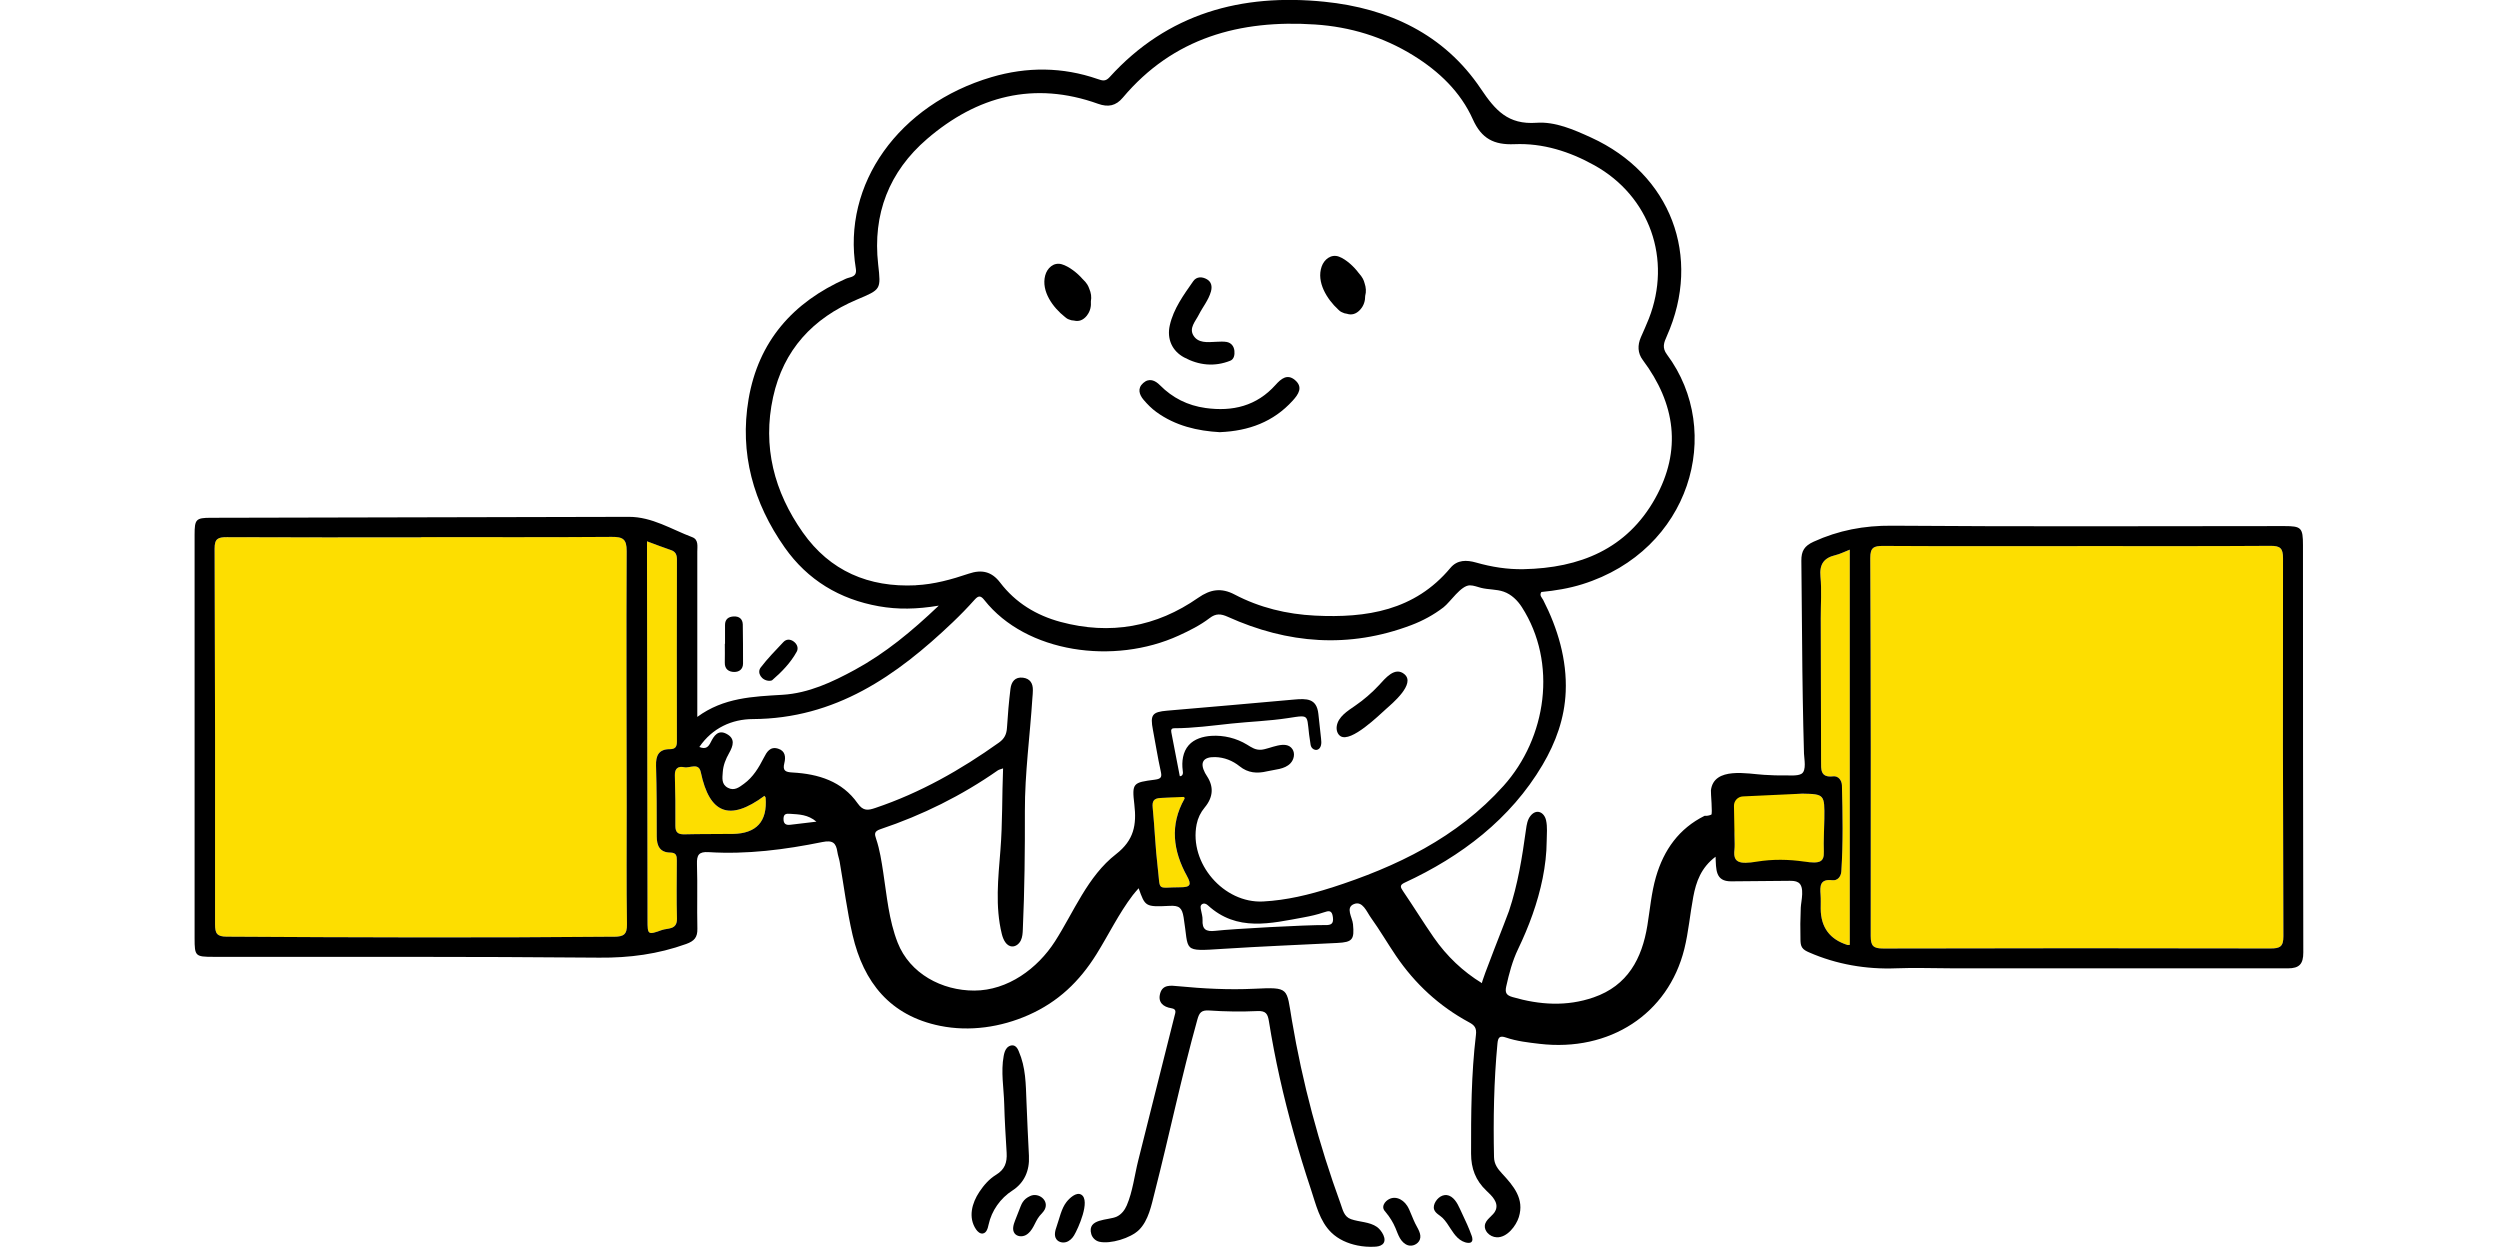 <svg width="395" height="197" viewBox="0 0 395 197" fill="none" xmlns="http://www.w3.org/2000/svg">
<g clip-path="url(#clip0_10398_12685)">
<path d="M114.554 101.717C114.554 100.725 114.554 99.733 114.554 98.742C114.554 97.83 115.096 97.439 115.931 97.398C116.802 97.359 117.34 97.806 117.36 98.678C117.404 100.725 117.392 102.776 117.4 104.823C117.4 105.755 116.77 106.178 116.003 106.17C115.156 106.162 114.489 105.731 114.517 104.691C114.546 103.7 114.521 102.708 114.521 101.717H114.554Z" fill="black"/>
<path d="M121.531 107.57C120.351 107.534 119.544 106.318 120.19 105.467C121.274 104.043 122.543 102.752 123.775 101.445C124.241 100.949 124.859 100.957 125.413 101.369C125.959 101.772 126.184 102.416 125.887 102.96C124.92 104.719 123.526 106.154 122.013 107.462C121.884 107.574 121.631 107.55 121.531 107.57Z" fill="black"/>
<path d="M328.226 86.28C338.387 86.28 348.549 86.316 358.71 86.244C360.272 86.232 360.717 86.612 360.713 88.203C360.677 108.106 360.693 128.008 360.773 147.915C360.781 149.57 360.239 149.862 358.73 149.858C338.343 149.814 317.952 149.81 297.565 149.866C295.98 149.87 295.57 149.458 295.57 147.883C295.602 127.98 295.586 108.078 295.502 88.171C295.494 86.5 296.064 86.248 297.545 86.256C307.771 86.316 318 86.288 328.23 86.288V86.28H328.226Z" fill="#FDDE00"/>
<path d="M66.557 84.86C76.59 84.86 86.623 84.9 96.66 84.824C98.414 84.812 99.029 85.168 99.016 87.079C98.944 100.533 99.008 113.991 99.02 127.444C99.029 133.638 98.964 139.831 99.061 146.02C99.085 147.635 98.563 147.987 97.029 148.003C76.63 148.195 56.231 148.119 35.833 147.999C34.263 147.991 33.982 147.471 33.982 146.048C34.006 126.265 33.99 106.482 33.91 86.7C33.901 85.1 34.459 84.868 35.861 84.876C46.094 84.928 56.328 84.904 66.561 84.904C66.561 84.892 66.561 84.88 66.561 84.868L66.557 84.86Z" fill="#FDDE00"/>
<path d="M102.224 85.528C103.654 86.056 104.818 86.512 106.006 86.911C106.777 87.171 106.954 87.687 106.95 88.435C106.93 98.014 106.926 107.594 106.946 117.173C106.946 118.017 106.681 118.365 105.814 118.369C104.075 118.377 103.601 119.376 103.65 120.992C103.762 124.714 103.762 128.44 103.762 132.166C103.762 133.642 104.264 134.689 105.882 134.705C106.865 134.713 106.938 135.225 106.934 135.961C106.922 139.019 106.873 142.082 106.954 145.14C107.002 146.947 105.492 146.616 104.581 146.947C102.341 147.759 102.317 147.687 102.313 145.368C102.285 126.477 102.256 107.582 102.232 88.691C102.232 87.715 102.232 86.743 102.232 85.528H102.224Z" fill="#FDDE00"/>
<path d="M292.266 149.286C292.057 149.306 291.989 149.33 291.929 149.314C289.108 148.435 287.688 146.521 287.669 143.573C287.665 142.841 287.701 142.106 287.649 141.374C287.549 140.007 287.524 138.835 289.516 139.075C290.307 139.171 290.877 138.527 290.929 137.68C291.218 133.154 291.142 128.628 291.025 124.098C291.005 123.33 290.487 122.567 289.636 122.663C287.585 122.903 287.733 121.543 287.729 120.276C287.705 112.747 287.689 105.223 287.677 97.694C287.673 95.495 287.838 93.284 287.633 91.105C287.452 89.15 288.167 88.143 290.01 87.707C290.708 87.543 291.363 87.199 292.266 86.847V149.29V149.286Z" fill="#FDDE00"/>
<path d="M120.788 125.741C120.909 125.925 120.965 125.973 120.969 126.025C121.269 129.789 119.536 131.701 115.77 131.762C113.233 131.798 110.691 131.762 108.154 131.83C107.142 131.854 106.701 131.543 106.709 130.483C106.729 127.82 106.709 125.158 106.628 122.499C106.596 121.363 107.199 121.035 108.106 121.227C109.001 121.415 110.394 120.42 110.731 122.027C112.109 128.592 115.272 129.819 120.788 125.745V125.741Z" fill="#FDDE00"/>
<path d="M284.313 125.397C284.084 125.397 277.235 124.166 274.384 125.997C273.083 126.833 273.822 129.476 274.051 131.87C274.051 132.898 274.115 133.614 274.039 134.313C273.87 135.853 274.412 136.392 276.046 136.324C279.519 136.176 283 136.2 286.477 136.276C287.826 136.304 288.219 135.841 288.171 134.557C288.107 132.83 288.231 131.095 288.251 129.364C288.295 125.401 288.287 125.465 284.313 125.397Z" fill="#FDDE00"/>
<path d="M187.301 125.941C184.791 130.139 185.273 134.313 187.525 138.399C188.276 139.763 188.116 140.187 186.502 140.191C182.652 140.191 183.378 140.958 182.917 137.104C182.539 133.945 182.431 130.755 182.118 127.584C182.013 126.545 182.334 126.129 183.354 126.081C184.615 126.021 185.871 125.885 187.128 125.785C187.188 125.837 187.244 125.885 187.301 125.937V125.941Z" fill="#FDDE00"/>
<path d="M192.773 68.288C189.196 68.092 185.723 67.285 182.708 65.098C181.961 64.558 181.29 63.878 180.692 63.175C179.99 62.347 179.677 61.359 180.628 60.516C181.572 59.68 182.507 60.088 183.278 60.868C185.269 62.879 187.662 64.07 190.464 64.462C194.76 65.062 198.55 64.146 201.537 60.816C202.4 59.852 203.38 59.016 204.6 60.044C205.937 61.171 205.15 62.307 204.247 63.302C201.2 66.661 197.301 68.092 192.769 68.28L192.773 68.288Z" fill="black"/>
<path d="M192.034 54.007C192.632 54.007 193.246 53.919 193.821 54.031C194.531 54.167 194.961 54.698 195.037 55.434C195.101 56.058 194.977 56.758 194.387 56.993C191.886 57.989 189.416 57.725 187.08 56.466C185.205 55.454 184.338 53.575 184.828 51.396C185.422 48.761 187.02 46.598 188.533 44.427C189.063 43.668 189.954 43.696 190.701 44.131C191.416 44.547 191.544 45.275 191.331 46.054C190.95 47.422 190.027 48.505 189.404 49.741C188.882 50.776 187.831 51.836 188.569 53.023C189.32 54.231 190.757 54.075 192.03 54.011L192.034 54.007Z" fill="black"/>
<path d="M221.924 106.542C220.398 105.235 218.872 107.19 217.869 108.269C216.733 109.489 215.46 110.58 214.087 111.524C212.866 112.36 211.433 113.263 211.208 114.722C211.116 115.314 211.293 115.99 211.798 116.314C213.469 117.377 217.889 113.003 219.045 111.976C220.009 111.116 223.678 108.054 221.92 106.546L221.924 106.542Z" fill="black"/>
<path d="M161.598 189.923C161.474 190.111 161.369 190.323 161.273 190.567C160.976 191.323 160.683 192.074 160.386 192.83C160.125 193.494 159.88 194.301 160.309 194.877C160.691 195.385 161.478 195.449 162.044 195.161C162.61 194.873 162.999 194.325 163.3 193.765C163.601 193.206 163.85 192.61 164.252 192.118C164.525 191.782 164.87 191.491 165.067 191.103C165.794 189.659 164.087 188.356 162.774 188.968C162.232 189.22 161.871 189.507 161.598 189.927V189.923Z" fill="black"/>
<path d="M162.574 182.671C162.421 179.812 162.301 176.953 162.184 174.091C162.068 171.228 162.084 168.681 160.952 166.074C160.811 165.747 160.631 165.403 160.309 165.247C159.9 165.047 159.382 165.243 159.085 165.587C158.788 165.931 158.667 166.39 158.583 166.834C158.113 169.357 158.603 171.916 158.667 174.451C158.732 176.985 158.896 179.576 159.049 182.135C159.141 183.706 158.748 184.782 157.379 185.617C156.295 186.277 155.448 187.253 154.737 188.32C153.569 190.075 152.934 192.362 154.215 194.241C154.464 194.605 154.849 194.961 155.287 194.893C155.881 194.805 156.074 194.069 156.198 193.486C156.672 191.295 158.061 189.324 159.948 188.112C161.835 186.901 162.694 184.958 162.57 182.671H162.574Z" fill="black"/>
<path d="M167.227 196.1C167.568 196.316 168.022 196.372 168.419 196.26C168.965 196.104 169.403 195.685 169.696 195.201C170.334 194.149 172.346 189.679 170.848 188.76C170.049 188.268 168.949 189.348 168.508 189.911C167.689 190.955 167.396 192.51 166.958 193.75C166.721 194.413 166.5 195.201 166.898 195.781C166.986 195.909 167.098 196.016 167.227 196.096V196.1Z" fill="black"/>
<path d="M222.317 190.495C221.59 189.36 220.149 188.756 219.021 189.783C218.684 190.091 218.451 190.571 218.595 190.999C218.668 191.215 218.824 191.387 218.969 191.559C219.591 192.302 220.105 193.134 220.482 194.025C220.711 194.561 220.892 195.121 221.185 195.625C221.478 196.128 221.912 196.584 222.47 196.756C223.172 196.976 224.035 196.576 224.32 195.893C224.682 195.021 223.975 194.073 223.61 193.326C223.253 192.598 222.988 191.838 222.65 191.103C222.554 190.895 222.446 190.687 222.317 190.487V190.495Z" fill="black"/>
<path d="M218.431 196.608C219.294 195.861 218.238 194.337 217.56 193.857C216.383 193.03 214.785 193.098 213.452 192.626C212.344 192.234 212.16 191.139 211.831 190.239C208.386 180.78 205.788 171.096 204.114 161.169C203.251 156.055 203.777 155.955 198.152 156.223C194.138 156.415 190.131 156.203 186.132 155.819C184.976 155.707 183.695 155.527 183.302 156.971C182.924 158.35 183.763 159.098 185.088 159.302C185.968 159.438 185.703 160.013 185.582 160.497C184.301 165.575 183.029 170.656 181.752 175.734C181.114 178.273 180.475 180.812 179.841 183.354C179.267 185.641 178.962 188.296 178.026 190.459C177.705 191.203 177.179 191.882 176.445 192.226C175.12 192.846 171.715 192.478 172.422 194.985C172.59 195.577 173.096 196.06 173.699 196.196C175.461 196.592 178.633 195.625 179.945 194.341C181.475 192.846 181.933 190.383 182.439 188.404C184.759 179.316 186.666 170.129 189.183 161.093C189.48 160.021 189.802 159.573 191.042 159.657C193.571 159.829 196.125 159.869 198.658 159.749C200.019 159.685 200.3 160.189 200.493 161.381C201.444 167.35 202.781 173.251 204.415 179.068C205.246 182.039 206.15 184.99 207.125 187.916C207.916 190.283 208.49 192.934 210.349 194.741C211.461 195.821 212.939 196.472 214.46 196.78C215.343 196.96 216.247 197.028 217.15 196.984C217.592 196.964 218.065 196.904 218.407 196.624C218.415 196.62 218.423 196.612 218.427 196.604L218.431 196.608Z" fill="black"/>
<path d="M229.226 194.185C229.544 194.677 229.877 195.157 230.302 195.565C230.752 195.992 231.326 196.324 231.948 196.372C232.121 196.384 232.306 196.372 232.442 196.268C232.735 196.052 232.651 195.601 232.527 195.257C232.097 194.053 231.563 192.886 231.009 191.734C230.571 190.831 230.166 189.663 229.287 189.084C228.375 188.48 227.372 188.968 226.838 189.827C226.601 190.211 226.448 190.687 226.597 191.115C226.806 191.71 227.484 192.002 227.914 192.418C228.444 192.934 228.825 193.57 229.226 194.185Z" fill="black"/>
<path d="M363.869 86.124C363.869 83.381 363.6 83.121 360.93 83.121C340.258 83.129 319.586 83.221 298.918 83.061C294.518 83.025 290.495 83.789 286.545 85.592C285.112 86.248 284.598 87.035 284.614 88.606C284.674 94.392 284.706 100.181 284.774 105.966C284.811 108.861 284.855 111.752 284.919 114.646C284.951 116.122 284.987 117.601 285.031 119.076C285.055 119.864 285.461 121.739 284.65 122.251C284.024 122.647 282.647 122.495 281.928 122.511C280.856 122.539 279.78 122.483 278.708 122.423C276.167 122.279 270.779 121.087 270.325 124.874C270.281 125.237 270.614 128.62 270.382 128.716C270.036 128.86 269.679 128.932 269.33 128.896C265.303 130.891 262.882 134.265 261.637 138.567C260.915 141.07 260.702 143.669 260.285 146.228C259.429 151.469 257.177 155.723 251.797 157.586C247.538 159.062 243.258 158.778 238.986 157.538C238.015 157.258 237.758 156.871 237.987 155.839C238.436 153.816 238.958 151.825 239.853 149.962C241.568 146.395 242.957 142.645 243.74 138.759C244.129 136.816 244.366 134.841 244.378 132.858C244.386 131.782 244.515 130.671 244.278 129.607C243.997 128.344 242.784 127.708 241.821 128.904C241.335 129.503 241.21 130.311 241.106 131.075C240.496 135.473 239.829 139.719 238.416 143.949C238.087 144.956 233.964 155.227 234.153 155.343C231.178 153.532 228.588 151.089 226.525 148.111C224.858 145.704 223.325 143.209 221.675 140.79C221.249 140.166 221.125 139.835 221.932 139.463C230.86 135.333 238.661 129.415 243.712 120.871C245.831 117.281 247.204 113.491 247.381 109.293C247.594 104.231 246.121 99.273 243.824 94.796C243.631 94.42 243.17 94.08 243.535 93.536C245.719 93.324 247.891 92.968 250.003 92.309C267.069 86.983 272.493 68.244 263.376 56.01C262.573 54.93 262.898 54.135 263.356 53.111C268.964 40.529 263.974 27.479 251.4 21.734C248.646 20.474 245.715 19.191 242.768 19.399C238.272 19.719 236.264 17.44 233.984 14.045C228.187 5.405 219.418 1.307 209.273 0.276C196.157 -1.06 184.466 2.107 175.321 12.186C174.658 12.918 174.168 12.742 173.426 12.486C167.877 10.563 162.249 10.535 156.66 12.186C142.05 16.504 133.009 29.046 135.221 42.436C135.45 43.831 134.362 43.727 133.668 44.031C125.261 47.758 119.825 53.955 118.275 63.066C116.822 71.614 119.026 79.459 123.98 86.499C127.597 91.641 132.66 94.692 138.871 95.791C141.83 96.315 144.817 96.275 148.325 95.691C144.002 99.809 139.854 103.22 135.097 105.814C131.508 107.77 127.75 109.529 123.639 109.777C118.958 110.056 114.333 110.212 110.173 113.271C110.173 104.323 110.173 95.739 110.173 87.159C110.173 86.308 110.39 85.256 109.379 84.876C106.094 83.641 103.039 81.654 99.358 81.662C77.349 81.706 55.34 81.754 33.331 81.81C30.951 81.814 30.746 82.046 30.746 84.484C30.75 105.746 30.746 126.997 30.746 148.251C30.746 151.073 30.862 151.177 33.681 151.181C54.019 151.197 74.354 151.125 94.689 151.309C99.454 151.353 103.963 150.753 108.415 149.15C109.708 148.686 110.218 148.091 110.185 146.727C110.105 143.333 110.23 139.931 110.121 136.536C110.077 135.089 110.406 134.541 111.964 134.637C118.026 135.017 124.016 134.245 129.934 133.042C131.584 132.706 132.098 133.19 132.307 134.609C132.383 135.133 132.576 135.641 132.668 136.16C133.342 140.026 133.824 143.933 134.712 147.751C136.446 155.199 140.633 160.485 148.534 162.084C153.219 163.032 158.15 162.3 162.498 160.377C167.191 158.302 170.547 155.083 173.237 150.773C175.172 147.667 176.762 144.348 178.99 141.422C179.267 141.062 179.576 140.726 179.905 140.342C180.937 143.237 180.941 143.321 184.807 143.125C186.309 143.049 186.763 143.409 187.012 144.948C187.899 150.374 186.654 150.338 193.279 149.914C199.281 149.526 205.295 149.29 211.305 148.986C213.71 148.866 214.003 148.431 213.774 146.024C213.673 144.948 212.545 143.401 213.918 142.845C215.303 142.285 215.922 144.049 216.608 145C218.005 146.943 219.21 149.022 220.555 151.005C223.562 155.439 227.4 158.986 232.133 161.536C232.992 162 233.33 162.432 233.197 163.523C232.454 169.749 232.418 176.006 232.43 182.271C232.434 184.626 233.137 186.505 234.859 188.136C235.67 188.904 236.794 189.931 236.337 191.163C235.979 192.122 234.707 192.582 234.602 193.653C234.562 194.053 234.735 194.453 234.992 194.761C235.361 195.197 235.915 195.469 236.489 195.493C238.111 195.561 239.54 193.693 239.974 192.31C240.889 189.399 239.123 187.364 237.328 185.425C236.634 184.674 236.08 183.95 236.056 182.83C235.927 176.833 236.031 170.844 236.598 164.867C236.694 163.835 237.007 163.611 237.946 163.931C239.665 164.519 241.463 164.715 243.254 164.927C254.319 166.226 263.569 160.213 266.122 149.942C266.792 147.239 267.021 144.428 267.539 141.686C267.985 139.323 268.76 137.092 271.06 135.361C271.152 137.352 270.992 139.275 273.529 139.251C276.584 139.223 279.636 139.199 282.691 139.171C283.181 139.167 283.702 139.171 284.124 139.427C285.2 140.09 284.566 142.397 284.521 143.405C284.445 145.1 284.429 146.799 284.473 148.495C284.485 148.906 284.505 149.338 284.722 149.686C284.963 150.074 285.401 150.286 285.822 150.47C290.166 152.377 294.871 153.18 299.605 152.992C302.443 152.88 305.306 152.988 308.156 152.992C314.102 153 320.048 153 325.99 153C337.821 153 349.653 152.988 361.484 153C363.299 153 363.925 152.305 363.921 150.49C363.869 129.04 363.881 107.59 363.869 86.14V86.124ZM97.025 147.999C76.626 148.191 56.227 148.115 35.828 147.995C34.259 147.987 33.978 147.467 33.978 146.044C34.002 126.261 33.986 106.478 33.905 86.695C33.897 85.096 34.456 84.864 35.857 84.872C46.09 84.924 56.324 84.9 66.557 84.9V84.864C76.59 84.864 86.623 84.904 96.66 84.828C98.414 84.816 99.028 85.172 99.016 87.083C98.944 100.537 99.008 113.995 99.02 127.448C99.028 133.641 98.964 139.835 99.061 146.024C99.085 147.635 98.563 147.991 97.029 148.007L97.025 147.999ZM144.696 92.477C137.257 92.837 131.134 90.222 126.843 84.125C122.322 77.708 120.439 70.555 122.149 62.743C123.787 55.278 128.436 50.272 135.402 47.33C139.204 45.722 139.2 45.779 138.75 41.772C137.851 33.828 140.481 27.107 146.479 21.95C154.364 15.173 163.369 12.77 173.494 16.4C175.1 16.976 176.312 16.728 177.408 15.425C185.373 5.961 195.908 3.086 207.78 3.87C213.316 4.234 218.539 5.817 223.297 8.756C227.364 11.271 230.764 14.509 232.711 18.859C234.084 21.922 236.064 22.917 239.279 22.781C243.784 22.589 248.007 23.941 251.914 26.116C260.678 30.997 264.187 40.969 260.517 50.356C260.132 51.348 259.674 52.311 259.257 53.287C258.719 54.538 258.731 55.778 259.562 56.885C264.721 63.778 265.757 71.143 261.521 78.739C257.049 86.759 249.593 89.754 240.733 89.93C238.171 89.982 235.674 89.582 233.217 88.882C231.728 88.459 230.258 88.423 229.162 89.734C223.526 96.479 215.914 97.674 207.76 97.266C203.307 97.043 199.024 96.011 195.065 93.932C192.957 92.825 191.231 93.116 189.32 94.448C182.696 99.07 175.405 100.369 167.584 98.266C163.746 97.234 160.45 95.239 158.021 92.045C156.68 90.282 155.098 89.954 153.079 90.633C150.357 91.553 147.595 92.325 144.692 92.465L144.696 92.477ZM104.577 146.947C102.337 147.759 102.313 147.687 102.309 145.368C102.28 126.477 102.252 107.582 102.228 88.69C102.228 87.715 102.228 86.743 102.228 85.528C103.658 86.056 104.822 86.511 106.01 86.911C106.781 87.171 106.958 87.687 106.954 88.435C106.934 98.014 106.93 107.594 106.95 117.173C106.95 118.017 106.685 118.365 105.817 118.369C104.079 118.377 103.605 119.376 103.654 120.991C103.766 124.714 103.766 128.44 103.766 132.166C103.766 133.641 104.268 134.689 105.886 134.705C106.869 134.713 106.942 135.225 106.938 135.96C106.926 139.019 106.877 142.082 106.958 145.14C107.006 146.947 105.496 146.615 104.585 146.947H104.577ZM115.77 131.758C113.233 131.794 110.691 131.758 108.154 131.826C107.142 131.85 106.701 131.538 106.709 130.479C106.729 127.816 106.709 125.153 106.628 122.495C106.596 121.359 107.199 121.031 108.106 121.223C109.001 121.411 110.394 120.416 110.731 122.023C112.109 128.588 115.272 129.815 120.788 125.741C120.909 125.925 120.965 125.973 120.969 126.025C121.269 129.789 119.536 131.701 115.77 131.762V131.758ZM124.887 130.311C124.137 130.407 123.775 130.143 123.795 129.339C123.812 128.544 124.285 128.544 124.867 128.584C126.248 128.676 127.646 128.688 128.995 129.823C127.477 130.003 126.184 130.147 124.891 130.311H124.887ZM186.506 140.19C182.656 140.19 183.382 140.962 182.921 137.104C182.543 133.945 182.435 130.755 182.122 127.584C182.017 126.545 182.338 126.129 183.358 126.081C184.334 126.037 186.221 125.925 186.979 125.917C187.132 125.917 187.224 126.077 187.148 126.213C184.819 130.319 185.329 134.401 187.533 138.399C188.284 139.763 188.124 140.186 186.51 140.19H186.506ZM209.406 146.16C206.338 146.132 194.732 146.759 192.018 147.071C190.512 147.243 189.93 146.827 190.002 145.34C190.027 144.82 189.846 144.292 189.754 143.769C189.693 143.441 189.601 143.077 189.922 142.865C190.235 142.657 190.585 142.801 190.838 143.033C195.446 147.263 200.762 145.896 206.021 144.936C207.069 144.744 208.117 144.508 209.121 144.165C209.96 143.877 210.454 143.769 210.598 144.916C210.731 145.964 210.321 146.172 209.414 146.164L209.406 146.16ZM210.353 140.25C206.86 141.37 203.283 142.237 199.582 142.433C193.347 142.761 187.851 136.388 189.067 130.243C189.264 129.24 189.693 128.364 190.348 127.576C191.686 125.961 191.804 124.312 190.701 122.631C190.593 122.463 190.484 122.295 190.392 122.119C189.537 120.476 190.099 119.572 191.99 119.62C193.439 119.656 194.756 120.184 195.864 121.075C197.197 122.147 198.626 122.243 200.2 121.867C201.42 121.575 202.966 121.571 203.885 120.608C204.448 120.02 204.652 119.052 204.207 118.373C203.187 116.825 200.634 118.361 199.277 118.457C198.345 118.521 197.779 118.109 197.032 117.653C195.354 116.629 193.351 116.138 191.388 116.266C190.067 116.35 188.694 116.753 187.818 117.741C186.879 118.8 186.686 120.34 186.871 121.739C186.899 121.935 186.927 122.143 186.863 122.331C186.799 122.519 186.598 122.679 186.405 122.627L185.072 115.718C185.036 115.53 185.012 115.306 185.153 115.174C185.245 115.086 185.382 115.074 185.51 115.062C188.545 115.062 191.56 114.638 194.571 114.322C197.526 114.011 200.509 113.915 203.448 113.467C207.402 112.867 206.246 112.835 207.073 117.665C207.238 118.616 208.398 118.848 208.703 117.801C208.808 117.441 208.767 117.061 208.727 116.689C208.587 115.39 208.442 114.091 208.302 112.791C208.033 110.344 206.495 110.344 204.399 110.536C197.743 111.136 191.086 111.716 184.426 112.283C182.045 112.487 181.7 112.931 182.166 115.338C182.579 117.493 182.912 119.664 183.386 121.803C183.583 122.695 183.563 123.046 182.487 123.186C178.986 123.638 178.833 123.714 179.227 127.112C179.6 130.303 179.187 132.742 176.332 134.957C171.844 138.439 169.668 144.089 166.689 148.738C163.935 153.028 159.234 156.499 153.942 156.511C148.815 156.523 143.749 153.832 141.83 148.938C140.429 145.364 140.127 141.57 139.549 137.836C139.276 136.06 139.011 134.285 138.441 132.578C138.176 131.786 138.064 131.359 139.128 131.003C145.736 128.788 151.927 125.721 157.644 121.727C157.84 121.591 158.101 121.547 158.487 121.403C158.31 125.721 158.411 130.039 158.065 134.349C157.716 138.739 157.218 143.233 158.286 147.567C158.503 148.455 158.989 149.49 159.904 149.538C160.502 149.57 161.036 149.118 161.293 148.582C161.55 148.047 161.582 147.431 161.606 146.839C161.883 140.606 161.948 134.377 161.931 128.14C161.915 122.127 162.742 116.238 163.12 110.252C163.164 109.857 163.184 109.457 163.192 109.057C163.216 107.981 162.762 107.226 161.646 107.078C160.366 106.91 159.788 107.738 159.655 108.825C159.406 110.872 159.226 112.931 159.101 114.99C159.041 115.998 158.708 116.705 157.852 117.317C151.798 121.635 145.391 125.273 138.305 127.656C137.156 128.044 136.39 128.184 135.514 126.937C133.053 123.426 129.304 122.283 125.225 122.055C124.121 121.995 123.619 121.799 123.924 120.58C124.161 119.632 124.097 118.644 122.94 118.289C121.676 117.897 121.15 118.812 120.676 119.74C119.885 121.291 118.99 122.783 117.553 123.834C116.81 124.378 116.027 125.013 115.003 124.47C113.955 123.914 114.136 122.926 114.196 121.999C114.264 120.911 114.67 119.92 115.196 118.992C115.85 117.833 116.224 116.693 114.77 115.938C113.453 115.254 112.799 116.27 112.309 117.249C111.94 117.989 111.55 118.449 110.495 118.025C112.574 114.974 115.698 113.627 118.934 113.615C131.998 113.555 141.645 106.79 150.522 98.33C151.73 97.178 152.894 95.983 154.002 94.74C154.625 94.04 154.986 94.124 155.528 94.812C162.128 103.16 176.003 105.111 186.261 100.409C187.963 99.629 189.641 98.79 191.127 97.654C192.11 96.903 192.889 96.959 193.997 97.458C203.472 101.732 213.143 102.5 222.992 98.766C224.806 98.078 226.529 97.142 228.07 95.959C229.158 95.119 230.82 92.481 232.242 92.485C232.844 92.485 233.418 92.733 234.004 92.88C235.176 93.176 236.429 93.084 237.573 93.48C238.786 93.9 239.761 94.848 240.452 95.923C246.108 104.735 244.37 116.569 237.565 124.158C230.206 132.362 220.639 136.952 210.353 140.258V140.25ZM285.088 136.136C282.606 135.772 280.081 135.736 277.608 136.136C274.754 136.6 273.822 136.26 274.039 134.305C274.107 133.685 274.067 133.046 274.055 132.19L273.967 127.332C273.951 126.533 274.577 125.869 275.38 125.833C278.327 125.697 284.766 125.397 284.766 125.397C288.283 125.461 288.291 125.549 288.247 129.355C288.227 131.087 288.103 132.822 288.167 134.549C288.227 136.196 287.561 136.496 285.084 136.132L285.088 136.136ZM292.266 149.286C292.057 149.306 291.989 149.33 291.929 149.314C289.108 148.435 287.688 146.521 287.669 143.573C287.665 142.841 287.701 142.106 287.649 141.374C287.549 140.006 287.524 138.835 289.516 139.075C290.307 139.171 290.877 138.527 290.929 137.68C291.218 133.154 291.142 128.628 291.025 124.098C291.005 123.33 290.487 122.567 289.636 122.663C287.585 122.902 287.733 121.543 287.729 120.276C287.705 112.747 287.689 105.219 287.677 97.694C287.673 95.495 287.838 93.284 287.633 91.105C287.452 89.15 288.167 88.143 290.01 87.707C290.708 87.543 291.363 87.199 292.266 86.847V149.29V149.286ZM358.73 149.858C338.343 149.814 317.952 149.81 297.565 149.866C295.98 149.87 295.57 149.458 295.57 147.883C295.602 127.98 295.586 108.077 295.502 88.171C295.494 86.499 296.064 86.248 297.545 86.256C307.771 86.316 318 86.288 328.23 86.288V86.28C338.391 86.28 348.553 86.316 358.714 86.244C360.276 86.232 360.721 86.611 360.717 88.203C360.681 108.105 360.697 128.008 360.777 147.915C360.785 149.57 360.243 149.862 358.734 149.858H358.73Z" fill="black"/>
<path d="M171.75 49.827C172.27 49.158 172.422 48.387 172.358 47.612C172.491 46.938 172.381 46.255 172.109 45.632C172.026 45.389 171.92 45.155 171.782 44.935C171.617 44.669 171.359 44.376 171.05 44.087C170.277 43.179 168.9 42.074 167.74 41.748C166.469 41.395 165.443 42.367 165.139 43.527C164.481 46.035 166.377 48.594 168.265 50.084C168.339 50.153 168.421 50.221 168.518 50.281C168.642 50.373 168.762 50.428 168.882 50.469C169.163 50.593 169.434 50.648 169.701 50.652C170.41 50.831 171.133 50.634 171.755 49.831L171.75 49.827Z" fill="black"/>
<path d="M214.923 48.91C215.493 48.283 215.704 47.526 215.7 46.749C215.885 46.087 215.828 45.398 215.605 44.755C215.542 44.506 215.454 44.265 215.333 44.035C215.189 43.757 214.954 43.445 214.669 43.133C213.968 42.169 212.681 40.962 211.55 40.548C210.31 40.099 209.211 40.989 208.819 42.122C207.968 44.572 209.662 47.268 211.428 48.899C211.496 48.973 211.574 49.048 211.666 49.115C211.782 49.216 211.897 49.28 212.014 49.33C212.284 49.475 212.551 49.551 212.817 49.576C213.51 49.808 214.245 49.667 214.927 48.915L214.923 48.91Z" fill="black"/>
</g>
<defs>
<clipPath id="clip0_10398_12685">
<rect width="333.175" height="197" fill="white" transform="translate(30.746)"/>
</clipPath>
</defs>
</svg>
